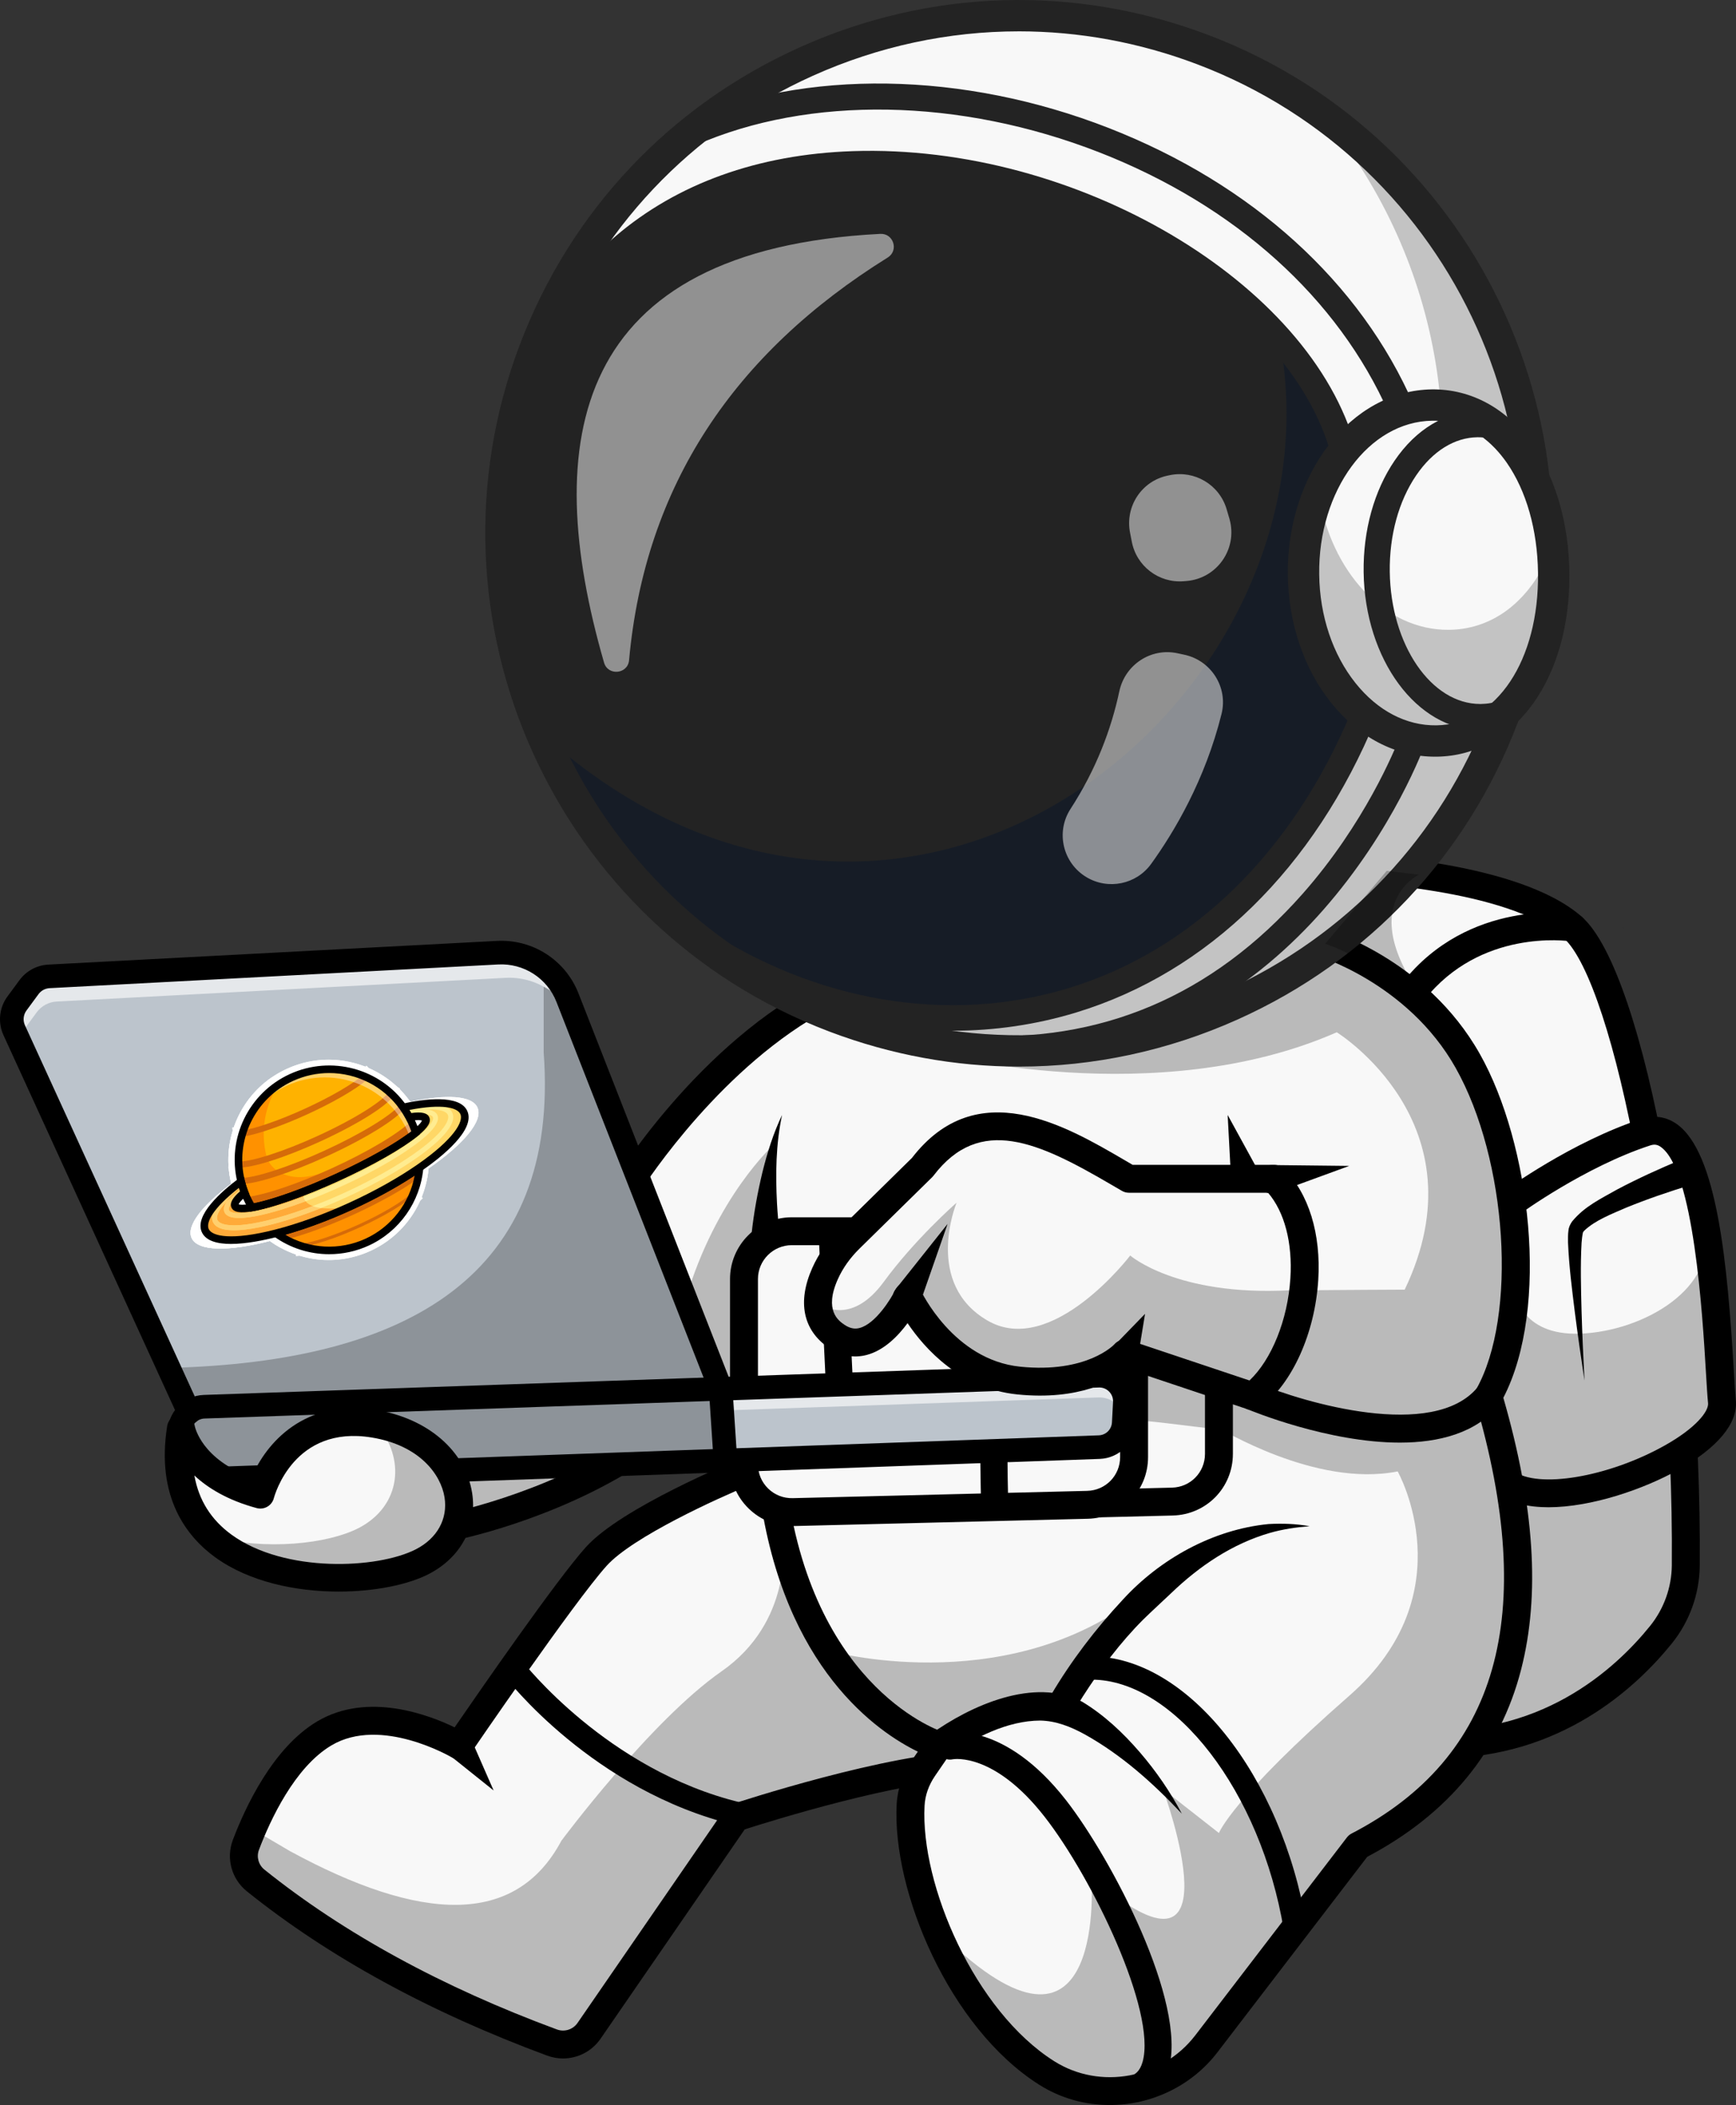<svg width="306" height="371" viewBox="0 0 306 371" fill="none" xmlns="http://www.w3.org/2000/svg">
<rect x="0" y="0" width="306" height="371" fill="#333333" stroke="none"/>
<g clip-path="url(#clip0_45_115)">
<path d="M171.009 311.132C169.807 311.152 168.517 311.235 167.152 311.37C152.479 312.815 129.719 320.333 129.719 320.333L103.833 357.924C102.387 360.016 99.697 360.868 97.309 359.989C77.3 352.593 59.739 343.201 45.074 331.429C43.198 329.922 42.501 327.387 43.355 325.138C43.676 324.3 44.051 323.359 44.481 322.351C46.89 316.769 51.094 309.121 57.155 305.508C67.31 299.462 80.931 307.634 80.931 307.634C80.931 307.634 99.126 280.97 105.097 274.324C111.068 267.678 131.147 259.499 131.147 259.499L167.031 284.833C167.031 284.833 185.116 310.905 171.01 311.13L171.009 311.132Z" fill="#F8F8F8"/>
<path d="M297.148 275.934C297.107 280.365 295.565 284.652 292.781 288.101C286.242 296.213 272.04 309.204 249.266 307.2C244.053 306.743 239.466 303.138 235.439 297.404C214.113 267.093 208.319 177.197 208.319 177.197L237.835 152.999C237.835 152.999 266.669 154.015 277.248 163.476C281.869 167.606 286.482 181.307 290.105 199.539C291.907 208.604 293.47 218.795 294.657 229.489C295.605 237.995 296.315 246.823 296.732 255.65C297.059 262.459 297.203 269.269 297.148 275.934Z" fill="#F8F8F8"/>
<path d="M253.94 309.864C252.353 309.864 250.726 309.793 249.05 309.645C234.236 308.342 222.473 285.441 214.092 241.577C207.991 209.656 205.883 177.673 205.863 177.354C205.777 176 206.805 174.831 208.161 174.743C209.518 174.663 210.687 175.683 210.775 177.037C210.795 177.354 212.887 209.07 218.932 240.694C226.629 280.944 237.478 303.692 249.482 304.748C271.179 306.653 284.722 294.172 290.862 286.56C293.295 283.543 294.653 279.761 294.686 275.91C295.108 225.91 284.547 173.301 275.606 165.304C265.817 156.55 238.03 155.462 237.751 155.453C236.393 155.405 235.332 154.265 235.38 152.91C235.428 151.554 236.586 150.5 237.926 150.541C239.139 150.584 267.776 151.704 278.89 161.643C289.952 171.535 300.021 227.087 299.608 275.952C299.567 280.906 297.821 285.768 294.696 289.643C288.412 297.432 275.067 309.858 253.942 309.861L253.94 309.864Z" fill="black"/>
<path d="M296.732 255.65C287.511 261.593 271.494 265.867 265.305 261.205L266.082 228.433L266.478 211.972C266.478 211.972 278.053 203.479 290.105 199.539C295.674 197.72 298.78 205.871 300.595 216.034C300.615 216.156 300.636 216.293 300.663 216.429C302.709 228.179 303.072 242.439 303.522 247.059C303.788 249.799 300.984 252.901 296.732 255.647V255.65Z" fill="#F8F8F8"/>
<path d="M272.967 265.643C269.374 265.643 266.156 264.925 263.822 263.165C262.737 262.347 262.521 260.807 263.34 259.723C264.159 258.639 265.701 258.424 266.787 259.242C271.02 262.433 283.466 260.342 293.42 254.768C298.882 251.709 301.217 248.752 301.074 247.3C300.949 246.019 300.835 244.103 300.689 241.677C300.11 231.947 298.573 206.101 292.685 202.099C292.11 201.708 291.584 201.643 290.872 201.876C279.352 205.643 268.044 213.871 267.931 213.954C266.836 214.756 265.295 214.52 264.491 213.426C263.687 212.331 263.922 210.794 265.018 209.99C265.504 209.634 277.056 201.22 289.34 197.204C291.5 196.498 293.613 196.785 295.452 198.035C302.731 202.983 304.507 223.005 305.601 241.384C305.742 243.758 305.854 245.634 305.969 246.82C306.362 250.826 302.76 255.171 295.825 259.054C289.772 262.445 280.54 265.64 272.966 265.642L272.967 265.643Z" fill="black"/>
<g opacity="0.25">
<path d="M296.732 255.65C297.059 262.459 297.203 269.269 297.149 275.934C297.107 280.365 295.565 284.652 292.781 288.101C286.242 296.213 272.04 309.204 249.266 307.2C244.053 306.743 239.467 303.138 235.44 297.404C235.815 284.127 237.671 283.152 239.146 270.249C240.736 256.263 243.465 247.176 245.287 245.132L266.082 228.433L267.078 227.635C267.078 227.635 267.816 235.419 278.503 235.051C283.989 234.859 290.18 232.87 294.657 229.489C298.902 226.278 301.598 221.814 300.663 216.43C302.71 228.18 303.072 242.44 303.522 247.061C303.788 249.8 300.984 252.902 296.732 255.648V255.65Z" fill="black"/>
</g>
<path d="M297.953 208.869C294.155 210.03 290.312 211.343 286.631 212.846C284.109 213.952 281.187 215.056 279.258 216.894C279.166 216.983 279.143 217.047 279.073 217.126C279.066 217.172 279.038 217.156 279.023 217.207C278.895 217.753 278.829 218.453 278.78 219.035C278.555 222.985 278.674 227.084 278.777 231.13C278.901 235.189 279.078 239.251 279.295 243.313C278.681 239.292 278.107 235.264 277.586 231.225C277.087 227.172 276.564 223.161 276.391 218.984C276.388 218.317 276.369 217.55 276.467 216.87C276.506 216.314 276.798 215.713 277.116 215.273C279.316 212.584 282.254 211.235 285.104 209.61C288.791 207.668 292.514 205.974 296.364 204.371C299.482 203.209 301.126 207.81 297.953 208.87V208.869Z" fill="black"/>
<path d="M99.246 362.793C98.314 362.793 97.371 362.631 96.457 362.293C75.731 354.637 57.924 344.899 43.531 333.347C40.814 331.167 39.816 327.518 41.05 324.266C43.251 318.463 48.105 308.038 55.891 303.399C64.804 298.088 75.663 302.266 80.136 304.437C84.378 298.264 98.099 278.431 103.263 272.684C109.541 265.698 129.372 257.568 130.212 257.225C131.47 256.711 132.906 257.315 133.42 258.572C133.933 259.829 133.329 261.262 132.071 261.776C126.631 263.993 111.51 270.865 106.925 275.967C101.13 282.416 83.141 308.754 82.96 309.019C82.224 310.095 80.777 310.413 79.658 309.741C79.537 309.67 67.157 302.408 58.412 307.619C51.907 311.494 47.625 320.803 45.652 326.006C45.175 327.261 45.561 328.671 46.612 329.514C60.592 340.734 77.936 350.211 98.163 357.68C99.501 358.175 100.997 357.7 101.804 356.529L127.693 318.939C127.997 318.498 128.438 318.167 128.948 317.999C130.072 317.628 156.655 308.905 170.97 308.673C173.106 308.639 173.495 307.883 173.623 307.636C175.43 304.124 169.549 292.788 165.006 286.233C164.232 285.117 164.51 283.586 165.627 282.813C166.745 282.041 168.277 282.319 169.051 283.434C171.214 286.552 181.808 302.477 178 309.881C177.15 311.535 175.254 313.521 171.049 313.589C158.793 313.786 135.796 320.965 131.273 322.413L105.859 359.315C104.326 361.54 101.83 362.792 99.244 362.792L99.246 362.793Z" fill="black"/>
<g opacity="0.25">
<path d="M171.977 299.886C171.977 301.42 170.953 302.272 169.758 305.339C169.26 306.613 168.319 308.816 167.151 311.372C152.477 312.816 129.718 320.335 129.718 320.335L103.832 357.925C102.386 360.017 99.696 360.87 97.308 359.991C77.299 352.595 59.738 343.202 45.072 331.431C43.196 329.924 42.5 327.389 43.353 325.14C43.674 324.302 44.05 323.36 44.48 322.352L51.1 326.244C74.099 338.744 90.847 339.617 98.954 324.424C98.954 324.424 114.65 303.295 127.181 294.57C139.711 285.839 138.026 271.941 138.026 271.941L168.225 296.138C169.249 296.991 171.979 298.354 171.979 299.888L171.977 299.886Z" fill="black"/>
</g>
<path d="M130.007 321.698C129.847 321.698 129.685 321.679 129.522 321.639C104.535 315.573 89.418 296.045 88.787 295.217C88.102 294.317 88.275 293.035 89.176 292.35C90.076 291.667 91.36 291.841 92.044 292.737C92.208 292.952 106.967 311.953 130.489 317.664C131.588 317.93 132.263 319.036 131.995 320.134C131.767 321.069 130.93 321.696 130.007 321.696V321.698Z" fill="black"/>
<path d="M80.283 268.923C80.283 268.923 99.629 264.957 114.961 253.707L77.284 256.573" fill="#F8F8F8"/>
<g opacity="0.25">
<path d="M80.283 268.923C80.283 268.923 99.629 264.957 114.961 253.707L77.284 256.573" fill="black"/>
</g>
<path d="M80.28 271.381C79.136 271.381 78.112 270.58 77.873 269.418C77.598 268.089 78.456 266.79 79.786 266.516C79.975 266.477 98.808 262.51 113.502 251.726C114.598 250.923 116.138 251.158 116.942 252.252C117.746 253.345 117.511 254.884 116.416 255.687C100.83 267.123 81.588 271.163 80.777 271.329C80.611 271.363 80.444 271.379 80.279 271.379L80.28 271.381Z" fill="black"/>
<path d="M239.371 325.33L212.652 360.201C205.991 368.891 193.761 371.202 184.501 365.353C176.285 360.159 169.344 350.48 165.071 340.269C161.863 332.629 160.157 324.687 160.513 318.097C160.635 315.766 161.461 313.53 162.778 311.608L165.521 307.608C165.521 307.608 141.491 300.294 136.318 262.854V253.08C136.318 253.08 123.808 252.249 122.893 250.62C121.985 248.99 110.41 209.232 110.41 209.232C110.41 209.232 126.08 183.774 148.601 173.897C159.219 169.242 174.05 167.456 186.75 166.863C200.987 166.202 212.554 167.046 212.554 167.046L232.578 165.99C232.578 165.99 249.606 170.837 258.702 186.963C267.807 203.097 270.537 231.56 262.347 246.071C272.987 282.224 268.421 310.285 239.368 325.328L239.371 325.33Z" fill="#F8F8F8"/>
<path d="M195.619 371C191.319 371 187.002 369.842 183.185 367.429C167.344 357.413 157.226 333.323 158.056 317.966C158.202 315.255 159.133 312.577 160.75 310.221L161.782 308.717C154.841 305.346 138.161 294.154 133.881 263.189C133.865 263.078 133.857 262.966 133.857 262.853V255.365C122.192 254.404 121.261 252.738 120.748 251.819C119.837 250.192 112.399 224.869 108.047 209.92C107.852 209.255 107.949 208.537 108.313 207.946C108.969 206.879 124.652 181.72 147.613 171.648C170.431 161.639 211.016 164.474 212.734 164.599C214.089 164.698 215.107 165.876 215.008 167.23C214.909 168.584 213.738 169.607 212.374 169.502C211.966 169.472 171.287 166.633 149.592 176.149C130.404 184.565 116.085 205.079 113.084 209.622C117.19 223.704 123.526 245.13 124.904 249.022C126.614 249.642 132.018 250.332 136.482 250.63C137.773 250.717 138.779 251.789 138.779 253.083V262.683C143.73 298.011 166.015 305.193 166.24 305.261C166.99 305.489 167.585 306.06 167.845 306.798C168.104 307.536 167.995 308.354 167.553 308.999L164.81 312.998C163.703 314.61 163.068 316.419 162.971 318.229C162.217 332.198 171.828 354.43 185.818 363.274C193.893 368.379 204.821 366.373 210.696 358.706L237.417 323.838C237.637 323.55 237.918 323.316 238.239 323.15C264.068 309.777 271.181 284.791 259.987 246.764C259.8 246.127 259.878 245.442 260.204 244.864C267.49 231.956 265.721 204.404 256.564 188.172C248.096 173.162 232.064 168.398 231.903 168.353C230.598 167.978 229.843 166.617 230.217 165.314C230.591 164.01 231.949 163.256 233.254 163.627C233.989 163.836 251.364 168.942 260.85 185.761C269.728 201.498 273.245 230.385 264.99 246.352C270.479 265.398 271.505 281.07 268.126 294.23C264.44 308.592 255.313 319.702 240.993 327.257L214.603 361.694C209.964 367.748 202.818 370.999 195.618 370.999L195.619 371Z" fill="black"/>
<path d="M154.527 216.429H206.433C211.088 216.429 214.859 220.197 214.859 224.843V256.234C214.859 260.799 211.213 264.533 206.641 264.647L154.735 265.933C150.001 266.05 146.1 262.25 146.1 257.52V224.843C146.1 220.195 149.873 216.429 154.525 216.429H154.527Z" fill="#F8F8F8"/>
<path d="M154.517 268.392C151.662 268.392 148.976 267.302 146.924 265.303C144.806 263.238 143.639 260.475 143.639 257.52V224.843C143.639 218.848 148.522 213.971 154.525 213.971H206.432C212.435 213.971 217.318 218.848 217.318 224.843V256.233C217.318 262.181 212.655 266.956 206.702 267.103L154.796 268.389C154.703 268.392 154.609 268.393 154.517 268.393V268.392ZM154.527 218.886C151.238 218.886 148.562 221.56 148.562 224.843V257.52C148.562 259.139 149.201 260.654 150.363 261.785C151.524 262.915 153.049 263.523 154.676 263.475L206.583 262.189C209.845 262.108 212.399 259.492 212.399 256.232V224.842C212.399 221.557 209.723 218.885 206.435 218.885H154.528L154.527 218.886Z" fill="black"/>
<path d="M139.57 216.997H191.476C196.13 216.997 199.902 220.764 199.902 225.411V256.801C199.902 261.367 196.255 265.101 191.684 265.215L139.777 266.501C135.043 266.618 131.143 262.818 131.143 258.088V225.411C131.143 220.763 134.915 216.997 139.568 216.997H139.57Z" fill="#F8F8F8"/>
<path d="M175.335 268.005C174.043 268.005 172.979 266.976 172.949 265.678C172.846 261.463 172.72 254.858 172.842 251.454C169.099 250.52 157.876 249.041 147.79 247.998C146.615 247.877 145.706 246.917 145.65 245.739L144.285 217.11C144.222 215.793 145.24 214.676 146.557 214.613C147.879 214.555 148.994 215.567 149.056 216.884L150.324 243.467C175.543 246.142 176.599 247.607 177.238 248.492C177.667 249.086 177.823 249.83 177.667 250.533C177.503 251.575 177.566 259.005 177.726 265.562C177.757 266.879 176.715 267.973 175.396 268.005C175.376 268.005 175.357 268.005 175.337 268.005H175.335ZM172.999 249.503C172.987 249.554 172.978 249.606 172.97 249.658C172.98 249.601 172.989 249.549 172.999 249.503Z" fill="black"/>
<path d="M139.56 268.961C136.705 268.961 134.018 267.869 131.967 265.872C129.849 263.808 128.682 261.044 128.682 258.089V225.413C128.682 219.417 133.565 214.54 139.57 214.54H191.476C197.479 214.54 202.363 219.417 202.363 225.413V256.803C202.363 262.75 197.699 267.525 191.747 267.673L139.84 268.959C139.747 268.961 139.654 268.963 139.562 268.963L139.56 268.961ZM139.57 219.454C136.28 219.454 133.604 222.128 133.604 225.411V258.088C133.604 259.707 134.243 261.221 135.404 262.353C136.565 263.483 138.107 264.08 139.717 264.044L191.624 262.758C194.887 262.677 197.441 260.061 197.441 256.803V225.413C197.441 222.128 194.764 219.456 191.476 219.456H139.57V219.454Z" fill="black"/>
<path d="M198.273 247.191L198.081 250.79C197.959 253.115 196.081 254.961 193.748 255.05L127.706 257.401L36.419 260.66C33.928 260.749 31.84 258.799 31.759 256.304L31.643 252.562C31.595 251.096 32.263 249.774 33.329 248.921H33.335C34.065 248.328 34.98 247.96 35.991 247.927L127.032 244.771L127.216 244.764L193.62 242.46C196.261 242.371 198.411 244.552 198.274 247.191H198.273Z" fill="#BCC4CC"/>
<g opacity="0.61">
<path d="M198.273 247.191L198.144 249.686C197.639 247.696 195.796 246.216 193.619 246.292L127.276 248.595L127.18 244.765L193.617 242.462C196.258 242.373 198.409 244.554 198.272 247.192L198.273 247.191Z" fill="white"/>
</g>
<path d="M127.842 257.061L127.691 257.047L33.334 248.923H33.327L29.744 241.09L2.508 181.573C1.798 180.026 1.982 178.226 2.992 176.856L5.108 173.98C5.941 172.855 7.238 172.154 8.637 172.084L87.722 167.906C93.107 167.62 98.061 170.809 100.026 175.826L100.19 176.234L127.031 244.769L127.494 251.81L127.842 257.058V257.061Z" fill="#BCC4CC"/>
<g opacity="0.61">
<path d="M127.105 245.91L101.39 180.259C99.424 175.242 94.469 172.053 89.085 172.339L10.001 176.517C8.601 176.585 7.306 177.287 6.472 178.413L4.356 181.289C3.838 181.998 3.53 182.816 3.462 183.654L2.508 181.575C1.798 180.028 1.982 178.229 2.992 176.859L5.108 173.982C5.941 172.857 7.238 172.156 8.637 172.087L87.722 167.908C93.107 167.622 98.061 170.812 100.026 175.828L127.031 244.773L127.105 245.912V245.91Z" fill="white"/>
</g>
<path d="M36.254 262.742C34.579 262.742 32.993 262.119 31.763 260.97C30.474 259.766 29.735 258.133 29.679 256.372L29.563 252.627C29.45 249.016 32.299 245.975 35.915 245.85L193.547 240.383C195.391 240.316 197.181 241.035 198.471 242.346C199.762 243.657 200.446 245.462 200.35 247.299L200.161 250.898C199.982 254.325 197.256 257.004 193.821 257.126L36.495 262.74C36.414 262.742 36.334 262.744 36.254 262.744V262.742ZM36.06 250.007C34.731 250.053 33.684 251.17 33.726 252.498L33.841 256.243C33.861 256.891 34.133 257.49 34.607 257.933C35.081 258.376 35.699 258.602 36.346 258.584L193.672 252.97C194.935 252.925 195.936 251.94 196.003 250.681L196.192 247.082C196.228 246.397 195.983 245.751 195.501 245.261C195.02 244.772 194.381 244.512 193.691 244.54L36.059 250.008L36.06 250.007Z" fill="black"/>
<path d="M127.843 259.138C126.755 259.138 125.84 258.295 125.767 257.196L124.975 245.229L98.086 176.584C96.445 172.396 92.317 169.746 87.828 169.981L8.745 174.158C7.965 174.199 7.25 174.584 6.787 175.213L4.67 178.088C4.111 178.847 4.007 179.85 4.4 180.708L35.22 248.058C35.698 249.102 35.237 250.336 34.192 250.814C33.146 251.294 31.91 250.831 31.432 249.787L0.611 182.437C-0.409 180.209 -0.138 177.599 1.314 175.625L3.432 172.75C4.637 171.114 6.493 170.114 8.524 170.006L87.607 165.828C93.902 165.504 99.668 169.209 101.964 175.069L128.97 244.014C129.047 244.212 129.095 244.422 129.108 244.635L129.922 256.923C129.998 258.069 129.129 259.058 127.982 259.134C127.935 259.137 127.888 259.138 127.843 259.138Z" fill="black"/>
<g opacity="0.25">
<path d="M127.706 257.401L36.419 260.66C33.928 260.749 31.84 258.799 31.759 256.304L31.643 252.561C31.595 251.096 32.263 249.774 33.329 248.921L29.745 241.089C72.092 240.033 98.722 224.662 95.835 185.484V173.897L100.19 176.235L127.031 244.77L127.215 244.764C127.317 247.272 127.413 249.651 127.494 251.811C127.569 253.761 127.638 255.526 127.693 257.046C127.699 257.168 127.699 257.284 127.706 257.401Z" fill="black"/>
</g>
<path d="M45.892 263.421C45.892 263.421 49.873 248.312 65.91 250.924C81.949 253.538 85.701 269.442 74.441 275.235C63.181 281.028 27.351 280.12 31.901 251.72C31.901 251.72 33.266 260.012 45.892 263.421Z" fill="#F8F8F8"/>
<g opacity="0.25">
<path d="M74.44 275.232C66.66 279.233 47.154 280.038 37.341 270.789C46.848 273.332 57.809 272.091 63.179 269.33C70.768 265.424 71.539 256.925 66.318 251.001C82.007 253.809 85.604 269.487 74.44 275.232Z" fill="black"/>
</g>
<path d="M59.697 280.506C52.148 280.506 43.925 278.798 37.954 274.478C32.971 270.873 27.453 263.93 29.471 251.331C29.661 250.141 30.688 249.264 31.896 249.262C31.897 249.262 31.9 249.262 31.901 249.262C33.106 249.262 34.134 250.133 34.329 251.321C34.374 251.549 35.567 257.227 44.352 260.367C46.904 254.354 53.678 246.441 66.307 248.498C75.408 249.981 82.046 255.719 83.218 263.117C84.155 269.029 81.223 274.509 75.569 277.419C71.917 279.298 66.046 280.506 59.698 280.506H59.697ZM34.264 260.043C35.02 264.377 37.218 267.877 40.841 270.499C50.193 277.266 66.582 276.516 73.314 273.051C77.074 271.116 78.959 267.691 78.356 263.888C77.722 259.888 73.979 254.729 65.513 253.35C51.839 251.12 48.41 263.518 48.27 264.046C48.103 264.679 47.691 265.219 47.123 265.547C46.556 265.875 45.881 265.964 45.248 265.793C40.103 264.405 36.617 262.242 34.262 260.043H34.264Z" fill="black"/>
<path d="M229.72 227.425C228.82 235.046 225.516 242.44 220.773 246.074L198.278 238.542C198.278 238.542 192.962 244.676 179.573 243.313C166.176 241.95 160.033 228.4 160.033 228.4C160.033 228.4 154.32 240.246 147.408 235.475C145.525 234.173 144.617 232.572 144.316 230.895C143.927 228.714 144.562 226.403 145.428 224.46C146.458 222.15 147.966 220.085 149.775 218.312L162.593 205.709C173.396 191.511 188.527 201.735 198.988 207.753H224.581C229.194 212.314 230.607 219.974 229.72 227.425Z" fill="#F8F8F8"/>
<path d="M220.773 248.53C220.51 248.53 220.247 248.488 219.991 248.403L198.855 241.327C196.386 243.285 190.248 246.87 179.32 245.759C169.275 244.736 163.005 237.703 159.973 233.197C158.326 235.437 155.86 237.988 152.778 238.8C150.468 239.411 148.127 238.96 146.009 237.497C141.526 234.401 140.522 229.414 143.184 223.458C144.302 220.954 145.939 218.632 148.05 216.559L160.744 204.081C172.177 189.245 187.827 198.391 198.196 204.449C198.69 204.738 199.176 205.021 199.651 205.298H224.584C225.232 205.298 225.854 205.553 226.315 206.008C230.672 210.315 232.876 217.455 232.363 225.6C231.772 234.976 227.81 243.777 222.272 248.022C221.837 248.356 221.309 248.53 220.774 248.53H220.773ZM198.28 236.084C198.541 236.084 198.804 236.126 199.061 236.212L220.24 243.302C224.143 239.629 226.992 232.602 227.452 225.293C227.848 219.026 226.419 213.601 223.516 210.215H198.992C198.561 210.215 198.137 210.102 197.764 209.886C197.098 209.503 196.413 209.103 195.711 208.693C183.046 201.292 172.708 196.483 164.553 207.2C164.482 207.293 164.404 207.382 164.32 207.465L151.501 220.063C149.831 221.705 148.545 223.521 147.678 225.462C145.216 230.975 147.826 232.777 148.809 233.455C150.036 234.303 150.942 234.201 151.516 234.051C154.356 233.306 157.088 228.84 157.82 227.334C158.237 226.478 159.128 225.935 160.068 225.95C161.021 225.963 161.883 226.523 162.277 227.392C162.332 227.51 168.039 239.671 179.82 240.871C191.609 242.072 196.374 236.987 196.419 236.937C196.895 236.388 197.579 236.087 198.28 236.087V236.084Z" fill="black"/>
<path d="M157.879 227.217L167.03 215.708L162.19 229.587C161.738 230.888 160.314 231.574 159.013 231.122C157.408 230.598 156.813 228.514 157.88 227.219L157.879 227.217Z" fill="black"/>
<path d="M196.033 237.537L201.835 231.556L200.525 239.546L196.033 237.537Z" fill="black"/>
<g opacity="0.25">
<path d="M229.72 227.425C228.82 235.046 225.516 242.44 220.773 246.074L198.278 238.542C198.278 238.542 192.962 244.676 179.572 243.313C166.176 241.95 160.033 228.4 160.033 228.4C160.033 228.4 154.32 240.246 147.408 235.475C145.525 234.173 144.617 232.572 144.316 230.895L145.073 230.138C145.073 230.138 150.192 233.545 155.768 225.933C161.228 218.475 168.325 212.219 168.612 211.973C168.435 212.409 162.892 226.26 174.078 232.749C185.454 239.34 199.22 221.278 199.22 221.278C199.22 221.278 207.409 228.434 227.201 227.412C228.101 227.364 228.941 227.37 229.719 227.425H229.72Z" fill="black"/>
</g>
<path d="M164.025 305.661C171.055 300.606 182.266 295.525 190.712 299.899C194.61 302.24 197.979 305.419 200.916 308.829C203.799 312.179 206.287 315.809 208.318 319.654C203.196 314.214 197.662 309.263 191.167 305.653C188.725 304.323 186.171 303.294 183.353 303.239C177.508 303.267 171.733 306.251 167.018 309.562C164.374 311.51 161.441 307.72 164.024 305.661H164.025Z" fill="black"/>
<path d="M200.276 370.468C199.318 370.468 198.414 369.89 198.048 368.944C197.571 367.715 198.182 366.333 199.413 365.857C200.041 365.614 200.932 365.091 201.41 363.363C203.859 354.518 192.623 331.086 184.141 320.21C175.331 308.91 168.242 310.014 167.943 310.066C166.654 310.342 165.405 309.515 165.129 308.226C164.854 306.938 165.697 305.666 166.987 305.392C167.396 305.306 177.106 303.423 187.91 317.28C195.949 327.59 209.253 352.94 206.014 364.636C205.247 367.409 203.56 369.37 201.137 370.307C200.854 370.418 200.562 370.469 200.276 370.469V370.468Z" fill="black"/>
<path d="M185.068 299.128C185.02 299.174 184.976 299.225 184.939 299.28C184.927 299.295 184.889 299.361 184.901 299.339C184.98 299.21 185.177 298.867 185.261 298.73C188.832 292.695 193.101 287.105 197.88 281.969C204.472 274.748 213.811 269.559 223.61 268.606C226.057 268.467 228.487 268.56 230.84 268.987C228.45 269.169 226.123 269.515 223.883 270.152C217.229 272.066 211.418 276.001 206.473 280.75C204.826 282.321 203.136 283.845 201.497 285.45C197.433 289.523 193.954 294.184 190.85 299.024C190.569 299.475 189.756 300.784 189.493 301.237L189.268 301.618L189.149 301.82C187.335 305.034 182.789 302.038 185.068 299.127V299.128Z" fill="black"/>
<path d="M228.301 341.82C227.318 341.82 226.45 341.11 226.283 340.11C222.244 315.801 207.034 296.025 192.379 296.025C191.249 296.025 190.331 295.11 190.331 293.98C190.331 292.849 191.247 291.934 192.379 291.934C209.23 291.934 225.897 312.801 230.323 339.44C230.508 340.554 229.755 341.606 228.639 341.792C228.526 341.811 228.412 341.82 228.301 341.82Z" fill="black"/>
<path d="M224.167 205.334L237.837 205.484L224.999 210.179C221.227 211.284 220.24 205.551 224.167 205.335V205.334Z" fill="black"/>
<path d="M246.749 254.251C234.173 254.251 220.685 248.701 219.823 248.34C218.57 247.816 217.98 246.377 218.505 245.126C219.029 243.874 220.47 243.282 221.723 243.808C229.849 247.199 252.646 253.937 260.451 244.507C261.316 243.461 262.868 243.314 263.914 244.179C264.962 245.043 265.109 246.593 264.243 247.638C260.122 252.617 253.569 254.251 246.749 254.251Z" fill="black"/>
<path d="M216.985 207.571L216.396 196.508L221.719 206.226C222.388 207.447 221.939 208.979 220.717 209.647C219.141 210.558 217.043 209.372 216.985 207.57V207.571Z" fill="black"/>
<path d="M132.493 217.316C132.894 213.65 133.538 210.174 134.385 206.625C135.238 203.161 136.32 199.721 137.853 196.51C136.748 201.683 136.692 206.909 136.961 212.134C137.061 213.852 137.202 215.62 137.414 217.256C137.7 220.901 132.297 220.974 132.492 217.316H132.493Z" fill="black"/>
<g opacity="0.25">
<path d="M262.35 246.074C272.99 282.227 268.423 310.288 239.371 325.331L212.652 360.202C205.991 368.892 193.761 371.203 184.501 365.354C176.285 360.161 169.344 350.481 165.071 340.271C165.87 340.912 166.674 341.614 167.486 342.369C195.236 368.271 192.376 330.783 192.376 330.783C219.02 353.773 205.214 315.944 204.995 315.331L214.857 323.061C214.857 323.061 217.192 316.927 237.837 298.863C258.488 280.801 246.367 259.33 246.367 259.33C231.694 262.226 214.857 251.491 214.857 251.811C214.857 252.132 201.494 250.128 200.983 250.468C200.472 250.808 200.867 239.405 200.867 239.405L221.99 246.549L229.723 227.422C235.305 227.341 247.603 227.293 247.603 227.293C261.628 197.984 235.626 181.933 235.626 181.933C203.905 195.871 164.984 185.715 163.537 185.307L186.754 166.863C200.991 166.202 212.558 167.046 212.558 167.046L232.582 165.99C232.582 165.99 249.61 170.837 258.706 186.963C267.811 203.097 270.541 231.56 262.351 246.071L262.35 246.074Z" fill="black"/>
</g>
<g opacity="0.25">
<path d="M286.236 163.565C286.236 163.565 286.168 163.537 286.031 163.484C286.098 163.449 286.236 163.565 286.236 163.565Z" fill="black"/>
</g>
<path d="M179.601 185.173C230.022 185.173 270.896 144.35 270.896 93.992C270.896 43.635 230.022 2.812 179.601 2.812C129.179 2.812 88.305 43.635 88.305 93.992C88.305 144.35 129.179 185.173 179.601 185.173Z" fill="#F8F8F8"/>
<g opacity="0.25">
<path d="M264.946 126.369C247.038 173.45 194.313 197.116 147.179 179.233C132.136 173.526 119.486 164.276 109.81 152.795C116.061 157.259 122.993 161.005 130.514 163.857C177.648 181.74 230.374 158.076 248.279 111.001C260.473 78.944 253.372 44.295 232.716 19.803C265.658 43.295 279.994 86.806 264.946 126.369Z" fill="#232323"/>
</g>
<path d="M94.835 128.945C99.944 140.688 108.503 153.305 122.607 165.249C163.009 192.127 217.432 181.735 240.447 125.865L236.811 79.561C234.875 72.424 230.917 65.653 225.488 59.519C192.202 21.937 103.724 8.238 89.22 81.037C89.22 81.037 83.456 102.793 94.834 128.944L94.835 128.945Z" fill="#232323"/>
<g opacity="0.7">
<path d="M94.835 128.945C99.944 140.688 108.503 153.305 122.607 165.249C163.009 192.127 217.432 181.735 240.447 125.865L236.811 79.561C234.875 72.424 230.917 65.653 225.488 59.519C237.697 122.808 159.863 187.172 95.397 129.221L94.834 128.945H94.835Z" fill="#111A28"/>
</g>
<path d="M175.856 187.218C174.094 187.218 172.299 187.161 170.463 187.04C169.194 186.958 168.231 185.862 168.315 184.594C168.397 183.327 169.487 182.356 170.764 182.449C193.881 183.959 213.682 175.565 229.628 157.507C240.526 145.166 245.814 132.265 246.74 129.872L244.798 72.79C235.848 52.528 217.747 36.226 193.776 26.854C169.238 17.259 142.631 16.792 122.6 25.602C121.435 26.114 120.075 25.587 119.564 24.424C119.051 23.261 119.579 21.903 120.744 21.391C141.871 12.098 169.801 12.538 195.455 22.568C220.733 32.451 239.818 49.777 249.198 71.355C249.314 71.619 249.378 71.904 249.387 72.192L251.359 130.174C251.37 130.464 251.325 130.751 251.228 131.024C251.009 131.636 245.741 146.167 233.19 160.429C222.229 172.884 203.584 187.216 175.856 187.217V187.218Z" fill="#232323"/>
<path d="M167.915 181.659C151.959 181.659 135.761 176.7 121.358 167.118C120.323 166.429 120.044 165.034 120.732 164.001C121.422 162.968 122.82 162.688 123.853 163.376C143.796 176.644 167.324 180.564 188.404 174.135C210.182 167.492 227.836 150.232 238.16 125.505L234.581 79.954C230.982 66.947 219.67 54.158 203.508 44.839C187.375 35.537 168.047 30.544 150.484 31.132C132.051 31.753 99.868 39.119 91.424 81.478C91.181 82.697 89.996 83.488 88.776 83.245C87.556 83.003 86.765 81.818 87.008 80.601C93.618 47.438 116.698 27.769 150.332 26.637C189.671 25.319 231.081 49.773 238.983 78.98C239.019 79.114 239.043 79.251 239.054 79.39L242.692 125.691C242.72 126.043 242.664 126.396 242.529 126.723C231.712 152.983 212.957 171.349 189.72 178.438C182.639 180.598 175.302 181.662 167.914 181.662L167.915 181.659Z" fill="#232323"/>
<path d="M179.639 187.984C168.36 187.984 157.058 185.931 146.197 181.811C97.713 163.416 73.253 109.054 91.671 60.633C100.593 37.176 118.127 18.592 141.045 8.306C163.962 -1.98 189.517 -2.737 213.004 6.174C261.488 24.569 285.948 78.93 267.53 127.353C258.608 150.81 241.074 169.394 218.157 179.679C205.837 185.209 192.755 187.984 179.641 187.984H179.639ZM179.563 5.525C167.219 5.525 154.906 8.137 143.31 13.342C121.74 23.023 105.237 40.514 96.839 62.593C79.504 108.17 102.527 159.335 148.161 176.649C170.268 185.036 194.322 184.323 215.891 174.642C237.461 164.961 253.964 147.471 262.362 125.392C279.697 79.815 256.674 28.649 211.041 11.334C200.821 7.456 190.181 5.523 179.565 5.523L179.563 5.525Z" fill="#232323"/>
<path d="M273.867 100.911C274.083 117.261 265.952 130.433 253.216 130.6C240.481 130.767 229.982 117.647 229.768 101.296C229.552 84.946 239.702 71.555 252.437 71.388C265.171 71.22 273.651 84.56 273.867 100.911Z" fill="#F8F8F8"/>
<g opacity="0.25">
<path d="M253.212 130.601C240.48 130.766 229.981 117.65 229.769 101.3C229.701 96.119 230.671 91.226 232.443 86.967C234.554 100.774 244.121 111.148 255.448 111.003C263.873 110.888 270.284 105.094 273.597 96.447C273.758 97.904 273.847 99.397 273.866 100.912C274.078 117.262 265.953 130.432 253.212 130.603V130.601Z" fill="#232323"/>
</g>
<path d="M252.971 133.362C246.045 133.362 239.544 129.999 234.637 123.866C229.825 117.855 227.115 109.852 227.002 101.332C226.768 83.485 238.16 68.814 252.4 68.627C259.344 68.555 265.663 71.997 270.113 78.376C274.201 84.234 276.516 92.225 276.63 100.873C276.875 119.516 267.044 133.179 253.252 133.36C253.159 133.36 253.064 133.361 252.971 133.361V133.362ZM252.675 74.148C252.607 74.148 252.541 74.148 252.473 74.148C241.282 74.294 232.337 86.457 232.531 101.259C232.627 108.557 234.908 115.361 238.955 120.417C242.84 125.272 247.891 127.909 253.179 127.837C263.768 127.699 271.305 116.389 271.101 100.945C271.001 93.388 269.04 86.494 265.578 81.532C263.219 78.151 259.071 74.145 252.674 74.145L252.675 74.148Z" fill="#232323"/>
<path d="M260.914 128.673C249.77 128.673 240.572 116.243 240.364 100.836C240.269 93.474 242.207 86.498 245.818 81.192C249.603 75.633 254.771 72.533 260.372 72.461C261.503 72.447 262.645 72.567 263.759 72.815C263.856 72.836 263.952 72.864 264.046 72.899C265.242 73.332 265.863 74.654 265.427 75.849C265.02 76.97 263.83 77.58 262.7 77.294C261.95 77.132 261.179 77.056 260.428 77.063C256.379 77.115 252.542 79.501 249.628 83.781C246.543 88.313 244.889 94.35 244.97 100.776C245.143 113.665 252.28 124.072 260.907 124.072C260.955 124.072 261.003 124.072 261.051 124.072C262.231 124.056 263.368 123.847 264.43 123.451C265.623 123.007 266.949 123.612 267.394 124.802C267.839 125.993 267.233 127.319 266.041 127.763C264.483 128.344 262.825 128.65 261.114 128.674C261.047 128.674 260.979 128.674 260.913 128.674L260.914 128.673Z" fill="#232323"/>
<g opacity="0.5">
<path d="M156.48 45.384C129.406 62.238 113.678 85.594 110.884 116.36C110.661 118.827 107.164 119.165 106.475 116.784C95.199 77.759 100.74 44.016 155.163 41.218C157.495 41.098 158.462 44.149 156.48 45.383V45.384Z" fill="white"/>
</g>
<g opacity="0.5">
<path d="M209.146 102.398L208.663 102.438C204.246 102.802 200.279 99.75 199.485 95.395C199.394 94.897 199.301 94.414 199.205 93.948C198.257 89.308 201.207 84.769 205.853 83.817L206.218 83.742C210.564 82.851 214.879 85.409 216.184 89.645C216.376 90.267 216.558 90.888 216.73 91.505C218.183 96.712 214.539 101.955 209.146 102.399V102.398Z" fill="white"/>
</g>
<g opacity="0.5">
<path d="M191.508 154.597C187.337 152.102 186.052 146.646 188.696 142.571C193.225 135.586 195.873 128.515 197.301 121.841C198.302 117.155 202.855 114.128 207.545 115.132C207.947 115.219 208.351 115.305 208.753 115.39C213.486 116.404 216.486 121.124 215.32 125.815C212.414 137.499 206.95 146.658 202.911 152.255C200.297 155.876 195.343 156.89 191.508 154.597Z" fill="white"/>
</g>
<g opacity="0.25">
<path d="M146.1 290.957C146.1 290.957 176.357 299.431 199.902 281.937L188.998 298.181L185.115 300.745C176.909 301.203 170.252 303.066 166.091 307.197C157.759 304.149 150.866 299.059 146.101 290.955L146.1 290.957Z" fill="black"/>
</g>
<g opacity="0.25">
<path d="M136.44 201.704C136.44 201.704 126.222 210.813 120.864 229.023L127.846 244.108L130.291 242.458C130.291 242.458 131.428 223.632 131.144 223.29C130.859 222.949 134.183 219.456 134.953 214.43C135.722 209.404 135.668 206.306 135.668 206.306" fill="black"/>
</g>
<path d="M82.881 306.141L87.01 315.563L78.975 309.131C77.883 308.257 77.707 306.664 78.582 305.573C79.712 304.089 82.179 304.435 82.881 306.141Z" fill="black"/>
<path d="M249.152 177.156C248.619 177.156 248.082 176.984 247.632 176.629C246.564 175.79 246.379 174.244 247.219 173.178C258.893 158.362 276.862 160.931 277.622 161.047C278.966 161.253 279.886 162.509 279.68 163.849C279.473 165.189 278.219 166.108 276.879 165.905C276.227 165.808 260.949 163.7 251.086 176.217C250.6 176.833 249.88 177.154 249.152 177.154V177.156Z" fill="black"/>
<g opacity="0.25">
<path d="M250.124 154.16C250.124 154.16 236.129 160.596 255.75 181.932C248.7 174.723 241.385 169.109 233.598 166.323L244.432 153.482" fill="black"/>
</g>
<path d="M73.996 197.079C74.306 197.756 74.57 198.441 74.787 199.134C71.923 201.468 66.259 204.742 59.49 207.834C52.722 210.926 46.537 213.065 42.897 213.703C42.514 213.086 42.168 212.439 41.858 211.762C41.843 211.73 41.829 211.699 41.815 211.666C41.679 211.367 41.554 211.067 41.438 210.764C41.164 210.057 40.939 209.342 40.762 208.623C40.755 208.594 40.747 208.564 40.741 208.535C40.482 207.466 40.329 206.387 40.275 205.313C40.172 203.268 40.429 201.239 41.012 199.312C42.431 194.634 45.776 190.563 50.576 188.37C55.337 186.194 60.562 186.309 65.009 188.249C66.835 189.046 68.53 190.151 70.007 191.531C70.797 192.269 71.526 193.087 72.178 193.979C72.232 194.05 72.284 194.122 72.336 194.195C72.764 194.8 73.159 195.437 73.515 196.106C73.649 196.355 73.775 196.608 73.896 196.865C73.93 196.935 73.963 197.004 73.995 197.076L73.996 197.079Z" fill="white"/>
<path d="M75.534 205.944C75.472 206.664 75.364 207.378 75.213 208.082C75.003 209.07 74.709 210.038 74.333 210.974C72.707 215.036 69.575 218.505 65.278 220.468C60.971 222.436 56.284 222.53 52.137 221.094C51.226 220.779 50.342 220.389 49.494 219.929C48.828 219.569 48.185 219.166 47.568 218.721C51.897 217.614 56.899 215.837 62.072 213.473C67.246 211.11 71.863 208.493 75.533 205.946L75.534 205.944Z" fill="white"/>
<path d="M74.787 199.132C71.924 201.466 66.259 204.741 59.49 207.833C52.722 210.925 46.537 213.065 42.897 213.703C42.516 213.085 42.168 212.437 41.858 211.762C41.843 211.73 41.83 211.699 41.815 211.667C41.681 211.368 41.554 211.067 41.438 210.765C41.164 210.059 40.939 209.344 40.762 208.624C40.755 208.595 40.747 208.566 40.742 208.536C40.484 207.466 40.331 206.388 40.276 205.314C40.173 203.27 40.43 201.24 41.014 199.313C42.16 195.529 44.566 192.144 47.986 189.829C47.097 191.211 46.406 192.71 45.931 194.276C45.347 196.203 45.09 198.232 45.194 200.277C45.247 201.352 45.401 202.429 45.66 203.498C45.666 203.529 45.675 203.558 45.681 203.587C45.691 203.626 45.704 203.674 45.72 203.73C46.621 206.762 49.889 208.031 53.044 207.745C59.056 207.201 72.073 200.172 74.843 198.551C75.035 199.016 74.639 198.66 74.79 199.133L74.787 199.132Z" fill="white"/>
<path d="M62.074 213.473C67.247 211.11 71.864 208.492 75.534 205.946C75.472 206.665 75.364 207.379 75.213 208.083C72.39 210.15 67.874 212.707 62.616 215.11C57.578 217.413 52.88 219.106 49.495 219.93C48.829 219.57 48.186 219.167 47.569 218.723C51.899 217.615 56.9 215.838 62.074 213.475V213.473Z" fill="white"/>
<path d="M73.896 196.867C73.93 196.938 73.963 197.007 73.995 197.079C74.305 197.756 74.569 198.441 74.786 199.133C71.921 201.468 66.258 204.742 59.489 207.834C52.72 210.926 46.536 213.065 42.895 213.703C42.513 213.086 42.167 212.439 41.857 211.762C41.842 211.73 41.827 211.699 41.814 211.666C45.267 211.27 51.563 209.199 58.464 206.047C65.636 202.77 71.497 199.221 73.896 196.867Z" fill="white"/>
<path d="M40.247 205.909L40.303 204.721C42.712 204.835 49.002 202.81 55.599 199.795C63.471 196.198 68.55 192.76 69.499 191.223L70.513 191.847C69.257 193.88 63.463 197.51 56.095 200.876C49.234 204.011 42.865 206.034 40.245 205.909H40.247Z" fill="white"/>
<path d="M41.103 199.901L40.923 198.725C43.63 198.312 48.319 196.681 53.161 194.468C58.235 192.15 62.622 189.599 64.611 187.809L65.408 188.693C63.336 190.558 58.834 193.185 53.658 195.551C48.723 197.806 43.911 199.473 41.104 199.902L41.103 199.901Z" fill="white"/>
<path d="M40.739 209.131V207.941C43.504 207.942 50.004 205.822 56.915 202.665C64.165 199.353 70.242 195.638 71.696 193.631L72.662 194.328C71.075 196.519 64.946 200.303 57.412 203.744C50.249 207.018 43.705 209.131 40.741 209.128L40.739 209.131Z" fill="white"/>
<path d="M52.16 221.391L52.137 221.095L51.997 220.832L52.052 220.803L52.114 220.797C54.503 220.615 59.054 219.124 63.706 216.999C68.385 214.862 72.377 212.472 74.124 210.763L74.541 211.188C72.747 212.943 68.691 215.376 63.954 217.54C59.171 219.725 54.651 221.202 52.16 221.392V221.391Z" fill="white"/>
<path d="M75.534 205.944C74.998 212.064 71.272 217.729 65.278 220.468C59.284 223.206 52.556 222.318 47.569 218.721C51.899 217.614 56.9 215.837 62.074 213.473C67.247 211.11 71.864 208.493 75.534 205.946V205.944Z" fill="white"/>
<path d="M84.154 195.186C85.231 197.538 81.732 201.642 75.534 205.944C71.864 208.491 67.247 211.109 62.074 213.472C56.9 215.835 51.899 217.614 47.569 218.72C40.257 220.59 34.86 220.55 33.784 218.199C32.807 216.064 35.6 212.484 40.763 208.622C40.94 209.341 41.166 210.057 41.44 210.763C40.014 211.939 39.312 212.87 39.559 213.408C39.811 213.957 41.015 214.029 42.899 213.701C46.54 213.062 52.724 210.924 59.493 207.832C66.262 204.739 71.925 201.465 74.79 199.131C76.271 197.923 77.003 196.967 76.751 196.416C76.505 195.878 75.341 195.798 73.518 196.107C73.161 195.438 72.767 194.799 72.338 194.195C78.64 192.82 83.178 193.049 84.157 195.184L84.154 195.186Z" fill="white"/>
<path d="M41.329 210.479C41.365 210.575 41.401 210.671 41.438 210.767C40.011 211.941 39.309 212.871 39.557 213.411C39.81 213.961 41.014 214.033 42.897 213.703C45.311 213.28 48.846 212.196 52.929 210.611C52.864 210.968 52.864 211.304 52.929 211.613C51.354 212.203 49.825 212.726 48.376 213.171C42.076 215.105 38.791 215.079 38.405 214.234C38.179 213.742 38.832 212.498 41.328 210.479H41.329Z" fill="white"/>
<path d="M40.861 209.622L41.011 209.81C39.729 210.804 38.738 211.694 37.993 212.476C38.549 211.655 39.502 210.708 40.862 209.622H40.861Z" fill="white"/>
<path d="M41.161 209.997L41.011 209.811C41.032 209.792 41.058 209.773 41.083 209.756L41.161 209.998V209.997Z" fill="white"/>
<path d="M37.992 212.476C37.41 213.33 37.261 214.044 37.531 214.636C37.795 215.21 38.416 215.532 39.275 215.669C41.514 216.023 45.37 215.104 48.661 214.093C50.151 213.636 51.723 213.097 53.343 212.489C53.655 212.881 54.118 213.189 54.718 213.416C52.322 214.33 49.998 215.103 47.821 215.71C40.059 217.878 36.687 217.296 36.157 216.139C35.863 215.496 36.288 214.265 37.992 212.477V212.476Z" fill="white"/>
<path d="M61.755 213.618C56.695 215.911 51.809 217.637 47.568 218.723C40.256 220.594 34.859 220.553 33.781 218.201C32.804 216.067 35.6 212.488 40.762 208.625C40.815 208.84 40.873 209.052 40.934 209.265L40.639 208.881C37.643 211.171 34.281 214.359 35.281 216.539C35.667 217.382 36.583 217.838 37.794 218.03C40.643 218.479 45.117 217.466 48.081 216.639C50.683 215.912 53.49 214.952 56.373 213.807C57.807 213.989 59.634 213.921 61.755 213.62V213.618Z" fill="white"/>
<path d="M53.343 212.488C51.723 213.096 50.151 213.634 48.661 214.092C45.37 215.103 41.516 216.023 39.275 215.668C38.416 215.532 37.795 215.21 37.531 214.634C37.261 214.044 37.41 213.328 37.992 212.475C38.736 211.693 39.727 210.803 41.01 209.809L41.16 209.996C41.215 210.156 41.271 210.317 41.328 210.477C38.834 212.497 38.18 213.739 38.405 214.232C38.791 215.075 42.076 215.103 48.376 213.169C49.825 212.725 51.353 212.202 52.929 211.61C52.961 211.764 53.009 211.911 53.073 212.052C53.144 212.206 53.233 212.351 53.341 212.484L53.343 212.488Z" fill="white"/>
<path d="M41.01 209.811C39.727 210.804 38.736 211.694 37.992 212.476C38.547 211.655 39.501 210.708 40.861 209.622L41.011 209.811H41.01Z" fill="white"/>
<path d="M41.161 209.997L41.462 210.372C41.417 210.408 41.373 210.442 41.331 210.478C41.273 210.319 41.216 210.158 41.163 209.997H41.161Z" fill="white"/>
<path d="M71.313 203.743C68.154 205.72 64.346 207.743 60.295 209.593C57.94 210.668 55.594 211.645 53.342 212.488C53.234 212.354 53.145 212.209 53.075 212.056C53.011 211.915 52.963 211.768 52.931 211.614C55.184 210.775 57.534 209.797 59.895 208.719C63.907 206.885 67.679 204.882 70.8 202.928C76.384 199.432 78.512 196.931 78.127 196.089C77.895 195.585 76.482 195.266 73.204 195.874L73.072 195.162L73.028 194.926C74.746 194.606 76.092 194.505 77.078 194.622C78.096 194.745 78.733 195.1 79.003 195.688C79.957 197.769 75.348 201.218 71.314 203.745L71.313 203.743Z" fill="white"/>
<path d="M56.373 213.806C53.49 214.951 50.683 215.911 48.081 216.637C45.115 217.466 40.644 218.478 37.794 218.028C36.583 217.837 35.668 217.382 35.281 216.537C34.281 214.358 37.643 211.17 40.639 208.879L40.934 209.264C40.98 209.429 41.03 209.594 41.082 209.756C41.056 209.774 41.031 209.792 41.01 209.81L40.859 209.622C39.501 210.707 38.546 211.655 37.991 212.476C36.286 214.263 35.861 215.495 36.156 216.137C36.686 217.294 40.059 217.877 47.82 215.709C49.997 215.101 52.321 214.327 54.716 213.415C55.187 213.594 55.74 213.724 56.372 213.806H56.373Z" fill="white"/>
<path d="M40.861 209.622L41.011 209.81C39.729 210.804 38.738 211.694 37.993 212.476C38.549 211.655 39.502 210.708 40.862 209.622H40.861Z" fill="white"/>
<path d="M40.934 209.264L41.225 209.644C41.178 209.683 41.128 209.719 41.082 209.756C41.03 209.594 40.98 209.429 40.934 209.264Z" fill="white"/>
<path d="M73.619 204.968C70.108 207.295 65.836 209.628 61.268 211.715C59.628 212.465 57.988 213.165 56.373 213.804C55.742 213.723 55.188 213.593 54.718 213.413C56.733 212.647 58.799 211.783 60.869 210.839C65.391 208.773 69.616 206.466 73.088 204.166C79.806 199.717 81.569 196.787 81.039 195.632C80.745 194.991 79.538 194.506 77.078 194.621C75.995 194.673 74.67 194.839 73.072 195.161C72.984 195.179 72.895 195.197 72.806 195.215L72.61 194.272C76.303 193.505 80.917 193.05 81.915 195.23C83.214 198.063 77.276 202.546 73.619 204.968Z" fill="white"/>
<path d="M84.154 195.186C85.231 197.538 81.732 201.642 75.534 205.944C71.864 208.491 67.247 211.109 62.074 213.472C56.9 215.835 51.899 217.614 47.569 218.72C40.257 220.59 34.86 220.55 33.784 218.199C32.807 216.064 35.6 212.484 40.763 208.622C40.94 209.341 41.166 210.057 41.44 210.763C40.014 211.939 39.312 212.87 39.559 213.408C39.811 213.957 41.015 214.029 42.899 213.701C46.54 213.062 52.724 210.924 59.493 207.832C66.262 204.739 71.925 201.465 74.79 199.131C76.271 197.923 77.003 196.967 76.751 196.416C76.505 195.878 75.341 195.798 73.518 196.107C73.161 195.438 72.767 194.799 72.338 194.195C78.64 192.82 83.178 193.049 84.157 195.184L84.154 195.186Z" fill="white"/>
<g opacity="0.41">
<path d="M74.791 199.193C74.458 199.465 74.087 199.749 73.68 200.045C73.514 199.582 73.326 199.12 73.117 198.665C73.084 198.595 73.051 198.524 73.019 198.455C72.897 198.197 72.771 197.945 72.638 197.697C72.281 197.028 71.885 196.39 71.458 195.785C71.406 195.712 71.354 195.64 71.301 195.569C70.648 194.678 69.919 193.859 69.128 193.121C67.649 191.74 65.956 190.635 64.13 189.838C59.682 187.897 54.458 187.782 49.696 189.958C46.517 191.41 43.977 193.686 42.211 196.416C43.959 193.012 46.824 190.148 50.579 188.433C55.34 186.258 60.565 186.371 65.011 188.313C66.837 189.11 68.532 190.215 70.01 191.595C70.8 192.333 71.53 193.15 72.182 194.042C72.236 194.114 72.288 194.187 72.34 194.259C72.768 194.864 73.162 195.5 73.519 196.17C73.653 196.419 73.779 196.672 73.9 196.928C73.935 196.999 73.967 197.068 73.999 197.14C74.309 197.816 74.573 198.502 74.79 199.193H74.791Z" fill="white"/>
</g>
<path d="M73.996 197.079C74.306 197.756 74.57 198.441 74.787 199.134C71.923 201.468 66.259 204.742 59.49 207.834C52.721 210.927 46.537 213.065 42.897 213.704C42.514 213.086 42.168 212.439 41.858 211.762C41.706 211.432 41.566 211.099 41.438 210.766C41.164 210.058 40.939 209.344 40.762 208.624C38.771 200.554 42.731 191.956 50.576 188.373C58.421 184.79 67.524 187.418 72.335 194.199C72.764 194.805 73.159 195.442 73.515 196.111C73.684 196.427 73.844 196.749 73.996 197.08V197.079Z" fill="white"/>
<path d="M72.563 197.778C72.843 198.39 73.083 199.011 73.28 199.636C70.688 201.748 65.565 204.71 59.441 207.508C53.318 210.306 47.722 212.242 44.429 212.819C44.084 212.26 43.77 211.675 43.489 211.062C43.476 211.033 43.463 211.005 43.451 210.975C43.328 210.705 43.215 210.433 43.11 210.16C42.862 209.52 42.658 208.874 42.497 208.222C42.49 208.196 42.484 208.169 42.478 208.143C42.245 207.174 42.106 206.199 42.056 205.227C41.963 203.377 42.196 201.542 42.724 199.798C44.006 195.566 47.033 191.884 51.375 189.899C55.683 187.931 60.409 188.033 64.432 189.79C66.083 190.511 67.618 191.51 68.954 192.76C69.67 193.428 70.329 194.167 70.92 194.974C70.968 195.04 71.014 195.105 71.061 195.17C71.449 195.717 71.807 196.294 72.129 196.899C72.249 197.124 72.364 197.352 72.474 197.584C72.505 197.648 72.534 197.71 72.563 197.775V197.778Z" fill="#FFB200"/>
<path d="M73.955 205.799C73.897 206.451 73.802 207.096 73.665 207.733C73.474 208.627 73.208 209.503 72.868 210.35C71.397 214.025 68.564 217.163 64.676 218.939C60.779 220.72 56.539 220.805 52.788 219.506C51.964 219.22 51.163 218.868 50.397 218.451C49.795 218.126 49.213 217.761 48.655 217.359C52.571 216.358 57.096 214.75 61.777 212.611C66.458 210.473 70.634 208.105 73.954 205.801L73.955 205.799Z" fill="#FF9100"/>
<path d="M73.28 199.636C70.69 201.747 65.565 204.71 59.441 207.508C53.318 210.307 47.722 212.242 44.428 212.819C44.083 212.26 43.769 211.674 43.488 211.062C43.474 211.033 43.462 211.005 43.449 210.976C43.327 210.704 43.214 210.433 43.108 210.16C42.861 209.521 42.657 208.874 42.496 208.223C42.489 208.196 42.482 208.169 42.477 208.144C42.244 207.176 42.104 206.201 42.055 205.229C41.962 203.38 42.195 201.543 42.724 199.8C43.761 196.378 45.938 193.315 49.032 191.219C48.226 192.469 47.601 193.826 47.172 195.242C46.644 196.986 46.411 198.821 46.504 200.671C46.552 201.643 46.692 202.618 46.925 203.585C46.931 203.613 46.938 203.638 46.945 203.665C46.953 203.699 46.965 203.743 46.981 203.794C47.796 206.537 50.753 207.685 53.607 207.427C59.046 206.935 70.823 200.576 73.328 199.11C73.501 199.531 73.144 199.209 73.28 199.636Z" fill="#FF9100"/>
<path d="M61.777 212.61C66.458 210.472 70.634 208.104 73.954 205.799C73.896 206.451 73.8 207.096 73.663 207.733C71.109 209.603 67.025 211.916 62.266 214.09C57.707 216.173 53.458 217.704 50.395 218.451C49.793 218.126 49.211 217.761 48.653 217.359C52.57 216.358 57.095 214.75 61.776 212.611L61.777 212.61Z" fill="#D66B09"/>
<path d="M72.474 197.587C72.505 197.651 72.534 197.713 72.563 197.778C72.843 198.39 73.083 199.011 73.28 199.636C70.688 201.748 65.565 204.71 59.441 207.508C53.318 210.307 47.722 212.242 44.429 212.819C44.084 212.26 43.77 211.675 43.489 211.062C43.476 211.033 43.462 211.005 43.451 210.976C46.575 210.618 52.27 208.744 58.513 205.892C65.002 202.928 70.303 199.717 72.474 197.587Z" fill="#D66B09"/>
<path d="M42.031 205.766L42.082 204.691C44.26 204.795 49.952 202.962 55.92 200.235C63.042 196.981 67.636 193.871 68.495 192.479L69.412 193.045C68.277 194.885 63.034 198.168 56.369 201.213C50.162 204.049 44.4 205.879 42.03 205.766H42.031Z" fill="#D66B09"/>
<path d="M42.805 200.332L42.642 199.268C45.091 198.894 49.334 197.418 53.714 195.416C58.304 193.319 62.272 191.011 64.071 189.391L64.793 190.191C62.918 191.877 58.844 194.254 54.162 196.394C49.697 198.434 45.346 199.942 42.805 200.33V200.332Z" fill="#D66B09"/>
<path d="M42.477 208.681V207.605C44.978 207.605 50.858 205.689 57.111 202.832C63.669 199.836 69.167 196.476 70.483 194.661L71.357 195.291C69.921 197.273 64.376 200.696 57.559 203.81C51.08 206.77 45.16 208.683 42.477 208.681Z" fill="#D66B09"/>
<path d="M52.809 219.773L52.789 219.506L52.663 219.268L52.712 219.241L52.768 219.237C54.929 219.072 59.046 217.724 63.255 215.801C67.487 213.867 71.098 211.706 72.68 210.159L73.057 210.543C71.434 212.13 67.765 214.332 63.48 216.29C59.152 218.268 55.064 219.603 52.809 219.775V219.773Z" fill="#D66B09"/>
<path d="M58.035 221.047C54.583 221.047 51.152 219.981 48.264 217.899L47.109 217.065L48.49 216.712C52.508 215.684 57.007 214.056 61.5 212.002C65.992 209.95 70.166 207.615 73.574 205.25L74.745 204.437L74.619 205.856C74.097 211.813 70.394 217.059 64.954 219.543C62.749 220.55 60.387 221.046 58.035 221.046V221.047ZM50.27 217.613C54.551 220.118 59.839 220.414 64.397 218.33C68.956 216.247 72.189 212.058 73.092 207.185C69.871 209.304 66.086 211.373 62.055 213.215C58.023 215.057 53.981 216.565 50.27 217.613Z" fill="black"/>
<path d="M81.753 196.066C82.728 198.193 79.562 201.906 73.955 205.799C70.635 208.104 66.457 210.471 61.778 212.61C57.097 214.749 52.572 216.357 48.656 217.358C42.04 219.05 37.158 219.014 36.184 216.887C35.299 214.956 37.827 211.718 42.497 208.222C42.658 208.873 42.861 209.52 43.11 210.16C41.819 211.224 41.185 212.066 41.409 212.554C41.637 213.052 42.725 213.117 44.431 212.819C47.724 212.242 53.319 210.306 59.442 207.508C65.567 204.71 70.689 201.748 73.281 199.636C74.621 198.543 75.284 197.678 75.056 197.181C74.832 196.693 73.78 196.621 72.13 196.9C71.808 196.295 71.451 195.718 71.062 195.171C76.763 193.928 80.87 194.134 81.754 196.066H81.753Z" fill="#FFD766"/>
<path d="M43.011 209.901C43.043 209.987 43.076 210.074 43.11 210.16C41.818 211.223 41.184 212.065 41.408 212.553C41.637 213.052 42.726 213.115 44.429 212.818C46.613 212.434 49.812 211.454 53.506 210.021C53.447 210.342 53.446 210.647 53.506 210.926C52.08 211.461 50.697 211.933 49.387 212.336C43.688 214.085 40.715 214.061 40.366 213.298C40.161 212.852 40.754 211.728 43.01 209.901H43.011Z" fill="#FFAA39"/>
<path d="M42.586 209.127L42.722 209.297C41.561 210.196 40.665 211.001 39.992 211.708C40.494 210.966 41.357 210.108 42.586 209.127Z" fill="#FF9100"/>
<path d="M42.858 209.466L42.722 209.297C42.742 209.28 42.765 209.264 42.787 209.248L42.859 209.466H42.858Z" fill="#FF9100"/>
<path d="M39.991 211.708C39.464 212.481 39.329 213.127 39.574 213.662C39.812 214.182 40.374 214.473 41.151 214.597C43.178 214.918 46.665 214.085 49.643 213.171C50.99 212.758 52.413 212.27 53.879 211.72C54.161 212.075 54.579 212.353 55.123 212.559C52.956 213.385 50.853 214.085 48.884 214.636C41.862 216.597 38.811 216.069 38.332 215.024C38.065 214.443 38.45 213.328 39.992 211.711L39.991 211.708Z" fill="#FFAA39"/>
<path d="M61.489 212.74C56.911 214.815 52.491 216.377 48.655 217.358C42.04 219.05 37.157 219.014 36.182 216.886C35.298 214.955 37.828 211.716 42.497 208.222C42.545 208.415 42.597 208.608 42.653 208.801L42.386 208.454C39.677 210.526 36.634 213.409 37.539 215.382C37.888 216.145 38.716 216.557 39.812 216.73C42.391 217.136 46.436 216.221 49.119 215.471C51.474 214.814 54.013 213.945 56.621 212.909C57.919 213.074 59.57 213.013 61.49 212.739L61.489 212.74Z" fill="#FFAA39"/>
<path d="M53.879 211.719C52.413 212.268 50.99 212.757 49.643 213.17C46.665 214.085 43.178 214.916 41.151 214.596C40.373 214.473 39.812 214.181 39.574 213.661C39.33 213.126 39.465 212.48 39.991 211.707C40.665 211 41.561 210.195 42.721 209.296L42.857 209.465C42.906 209.611 42.956 209.756 43.008 209.901C40.751 211.728 40.16 212.852 40.365 213.298C40.714 214.061 43.686 214.085 49.386 212.336C50.696 211.933 52.078 211.461 53.505 210.926C53.532 211.066 53.577 211.199 53.635 211.327C53.699 211.466 53.78 211.597 53.877 211.718L53.879 211.719Z" fill="#FFCF6E"/>
<path d="M42.722 209.297C41.561 210.196 40.665 211.001 39.992 211.708C40.494 210.966 41.357 210.108 42.586 209.127L42.722 209.297Z" fill="#FFEC90"/>
<path d="M42.858 209.466L43.13 209.805C43.09 209.837 43.048 209.869 43.01 209.901C42.958 209.756 42.906 209.611 42.858 209.465V209.466Z" fill="#FFEC90"/>
<path d="M70.137 203.807C67.279 205.594 63.833 207.426 60.169 209.099C58.039 210.073 55.916 210.956 53.88 211.718C53.783 211.597 53.702 211.465 53.638 211.327C53.579 211.199 53.536 211.066 53.507 210.926C55.545 210.167 57.673 209.283 59.807 208.308C63.436 206.648 66.849 204.836 69.672 203.069C74.725 199.905 76.649 197.643 76.3 196.882C76.091 196.427 74.812 196.137 71.847 196.688L71.727 196.044L71.687 195.83C73.241 195.541 74.458 195.449 75.35 195.556C76.272 195.666 76.847 195.988 77.092 196.519C77.955 198.402 73.784 201.522 70.136 203.807H70.137Z" fill="#FFEC90"/>
<path d="M56.619 212.911C54.012 213.947 51.471 214.815 49.118 215.472C46.436 216.221 42.389 217.137 39.811 216.732C38.717 216.559 37.888 216.147 37.538 215.383C36.633 213.411 39.675 210.527 42.385 208.455L42.652 208.802C42.694 208.951 42.738 209.1 42.786 209.248C42.763 209.264 42.741 209.281 42.721 209.297L42.585 209.127C41.356 210.108 40.493 210.966 39.991 211.708C38.449 213.326 38.064 214.44 38.33 215.021C38.81 216.068 41.861 216.595 48.882 214.633C50.852 214.082 52.955 213.383 55.121 212.557C55.546 212.719 56.047 212.838 56.618 212.911H56.619Z" fill="#FFCF6E"/>
<path d="M42.586 209.127L42.722 209.297C41.561 210.196 40.665 211.001 39.992 211.708C40.494 210.966 41.357 210.108 42.586 209.127Z" fill="#FFAA39"/>
<path d="M42.653 208.802L42.917 209.147C42.873 209.182 42.829 209.215 42.788 209.248C42.739 209.1 42.696 208.953 42.653 208.802Z" fill="#FFEC90"/>
<path d="M72.222 204.916C69.045 207.022 65.182 209.132 61.048 211.021C59.565 211.7 58.081 212.332 56.619 212.912C56.048 212.839 55.547 212.721 55.123 212.558C56.946 211.865 58.815 211.082 60.686 210.228C64.778 208.36 68.6 206.271 71.74 204.191C77.818 200.167 79.412 197.516 78.934 196.471C78.668 195.891 77.576 195.453 75.349 195.557C74.37 195.604 73.171 195.755 71.726 196.045C71.646 196.061 71.564 196.079 71.485 196.094L71.308 195.242C74.649 194.548 78.823 194.135 79.726 196.108C80.901 198.671 75.529 202.727 72.221 204.918L72.222 204.916Z" fill="#FFEC90"/>
<path d="M40.717 219.237C38.318 219.237 36.288 218.719 35.577 217.165C34.213 214.186 39.076 209.95 42.096 207.689L42.903 207.085L43.144 208.064C43.299 208.691 43.496 209.314 43.73 209.921L43.905 210.369L43.533 210.675C42.428 211.586 42.135 212.073 42.058 212.256C42.252 212.32 42.834 212.42 44.312 212.161C47.652 211.575 53.342 209.561 59.161 206.901C64.981 204.242 70.228 201.26 72.856 199.119C74.019 198.171 74.324 197.667 74.402 197.478C74.212 197.415 73.65 197.318 72.24 197.557L71.764 197.639L71.538 197.214C71.233 196.642 70.889 196.085 70.515 195.557L69.932 194.735L70.917 194.52C74.605 193.715 80.994 192.811 82.359 195.789C83.868 199.08 77.979 203.816 74.334 206.346C70.864 208.756 66.617 211.13 62.054 213.215C57.49 215.301 52.913 216.957 48.82 218.003C46.548 218.584 43.401 219.236 40.715 219.236L40.717 219.237ZM42.119 209.352C37.441 213.01 36.277 215.487 36.791 216.611C37.376 217.889 40.791 218.681 48.489 216.713C52.508 215.685 57.007 214.057 61.5 212.004C65.992 209.952 70.166 207.616 73.574 205.251C80.099 200.721 81.732 197.621 81.146 196.345C80.632 195.222 77.996 194.483 72.164 195.625C72.276 195.805 72.385 195.987 72.489 196.17C74.33 195.914 75.314 196.145 75.662 196.903C76.043 197.734 75.438 198.736 73.703 200.152C70.952 202.395 65.724 205.37 59.719 208.114C53.714 210.857 48.041 212.862 44.545 213.475C42.337 213.862 41.183 213.662 40.802 212.831C40.454 212.073 40.924 211.176 42.321 209.953C42.251 209.753 42.184 209.553 42.12 209.35L42.119 209.352Z" fill="black"/>
<g opacity="0.41">
<path d="M73.284 199.691C72.983 199.937 72.647 200.193 72.278 200.461C72.128 200.042 71.957 199.624 71.769 199.212C71.74 199.148 71.71 199.084 71.68 199.022C71.571 198.789 71.455 198.56 71.335 198.335C71.013 197.73 70.655 197.153 70.267 196.605C70.221 196.54 70.173 196.475 70.126 196.41C69.535 195.602 68.876 194.863 68.161 194.195C66.824 192.946 65.291 191.946 63.64 191.227C59.617 189.47 54.889 189.367 50.583 191.336C47.708 192.65 45.409 194.708 43.811 197.178C45.393 194.098 47.985 191.507 51.382 189.955C55.688 187.988 60.416 188.091 64.439 189.846C66.09 190.567 67.624 191.566 68.961 192.816C69.676 193.484 70.335 194.223 70.925 195.029C70.973 195.094 71.02 195.159 71.066 195.226C71.455 195.772 71.812 196.348 72.134 196.955C72.254 197.18 72.37 197.408 72.479 197.641C72.51 197.705 72.541 197.767 72.569 197.833C72.848 198.444 73.088 199.064 73.285 199.691H73.284Z" fill="white"/>
</g>
<path d="M44.099 213.553L43.861 213.169C43.5 212.585 43.17 211.969 42.882 211.34C42.739 211.029 42.608 210.716 42.486 210.4C42.232 209.743 42.018 209.063 41.849 208.382C39.939 200.643 43.83 192.615 51.098 189.294C58.365 185.973 66.992 188.282 71.607 194.786C72.013 195.36 72.388 195.965 72.719 196.588C72.877 196.884 73.029 197.189 73.172 197.501C73.461 198.132 73.711 198.782 73.918 199.437L74.053 199.868L73.703 200.153C70.952 202.394 65.725 205.371 59.721 208.115C53.715 210.858 48.042 212.863 44.547 213.476L44.1 213.554L44.099 213.553ZM58.02 189.12C55.875 189.12 53.707 189.57 51.654 190.507C44.967 193.562 41.389 200.945 43.146 208.063C43.3 208.689 43.497 209.313 43.732 209.919C43.843 210.211 43.966 210.498 44.096 210.785C44.297 211.226 44.521 211.658 44.764 212.077C48.15 211.398 53.596 209.445 59.163 206.902C64.728 204.359 69.771 201.521 72.499 199.405C72.341 198.949 72.158 198.496 71.956 198.056C71.826 197.769 71.687 197.49 71.541 197.216C71.236 196.642 70.891 196.085 70.516 195.557C67.575 191.413 62.862 189.12 58.02 189.12Z" fill="black"/>
</g>
<defs>
<clipPath id="clip0_45_115">
<rect width="306" height="371" fill="white"/>
</clipPath>
</defs>
</svg>
